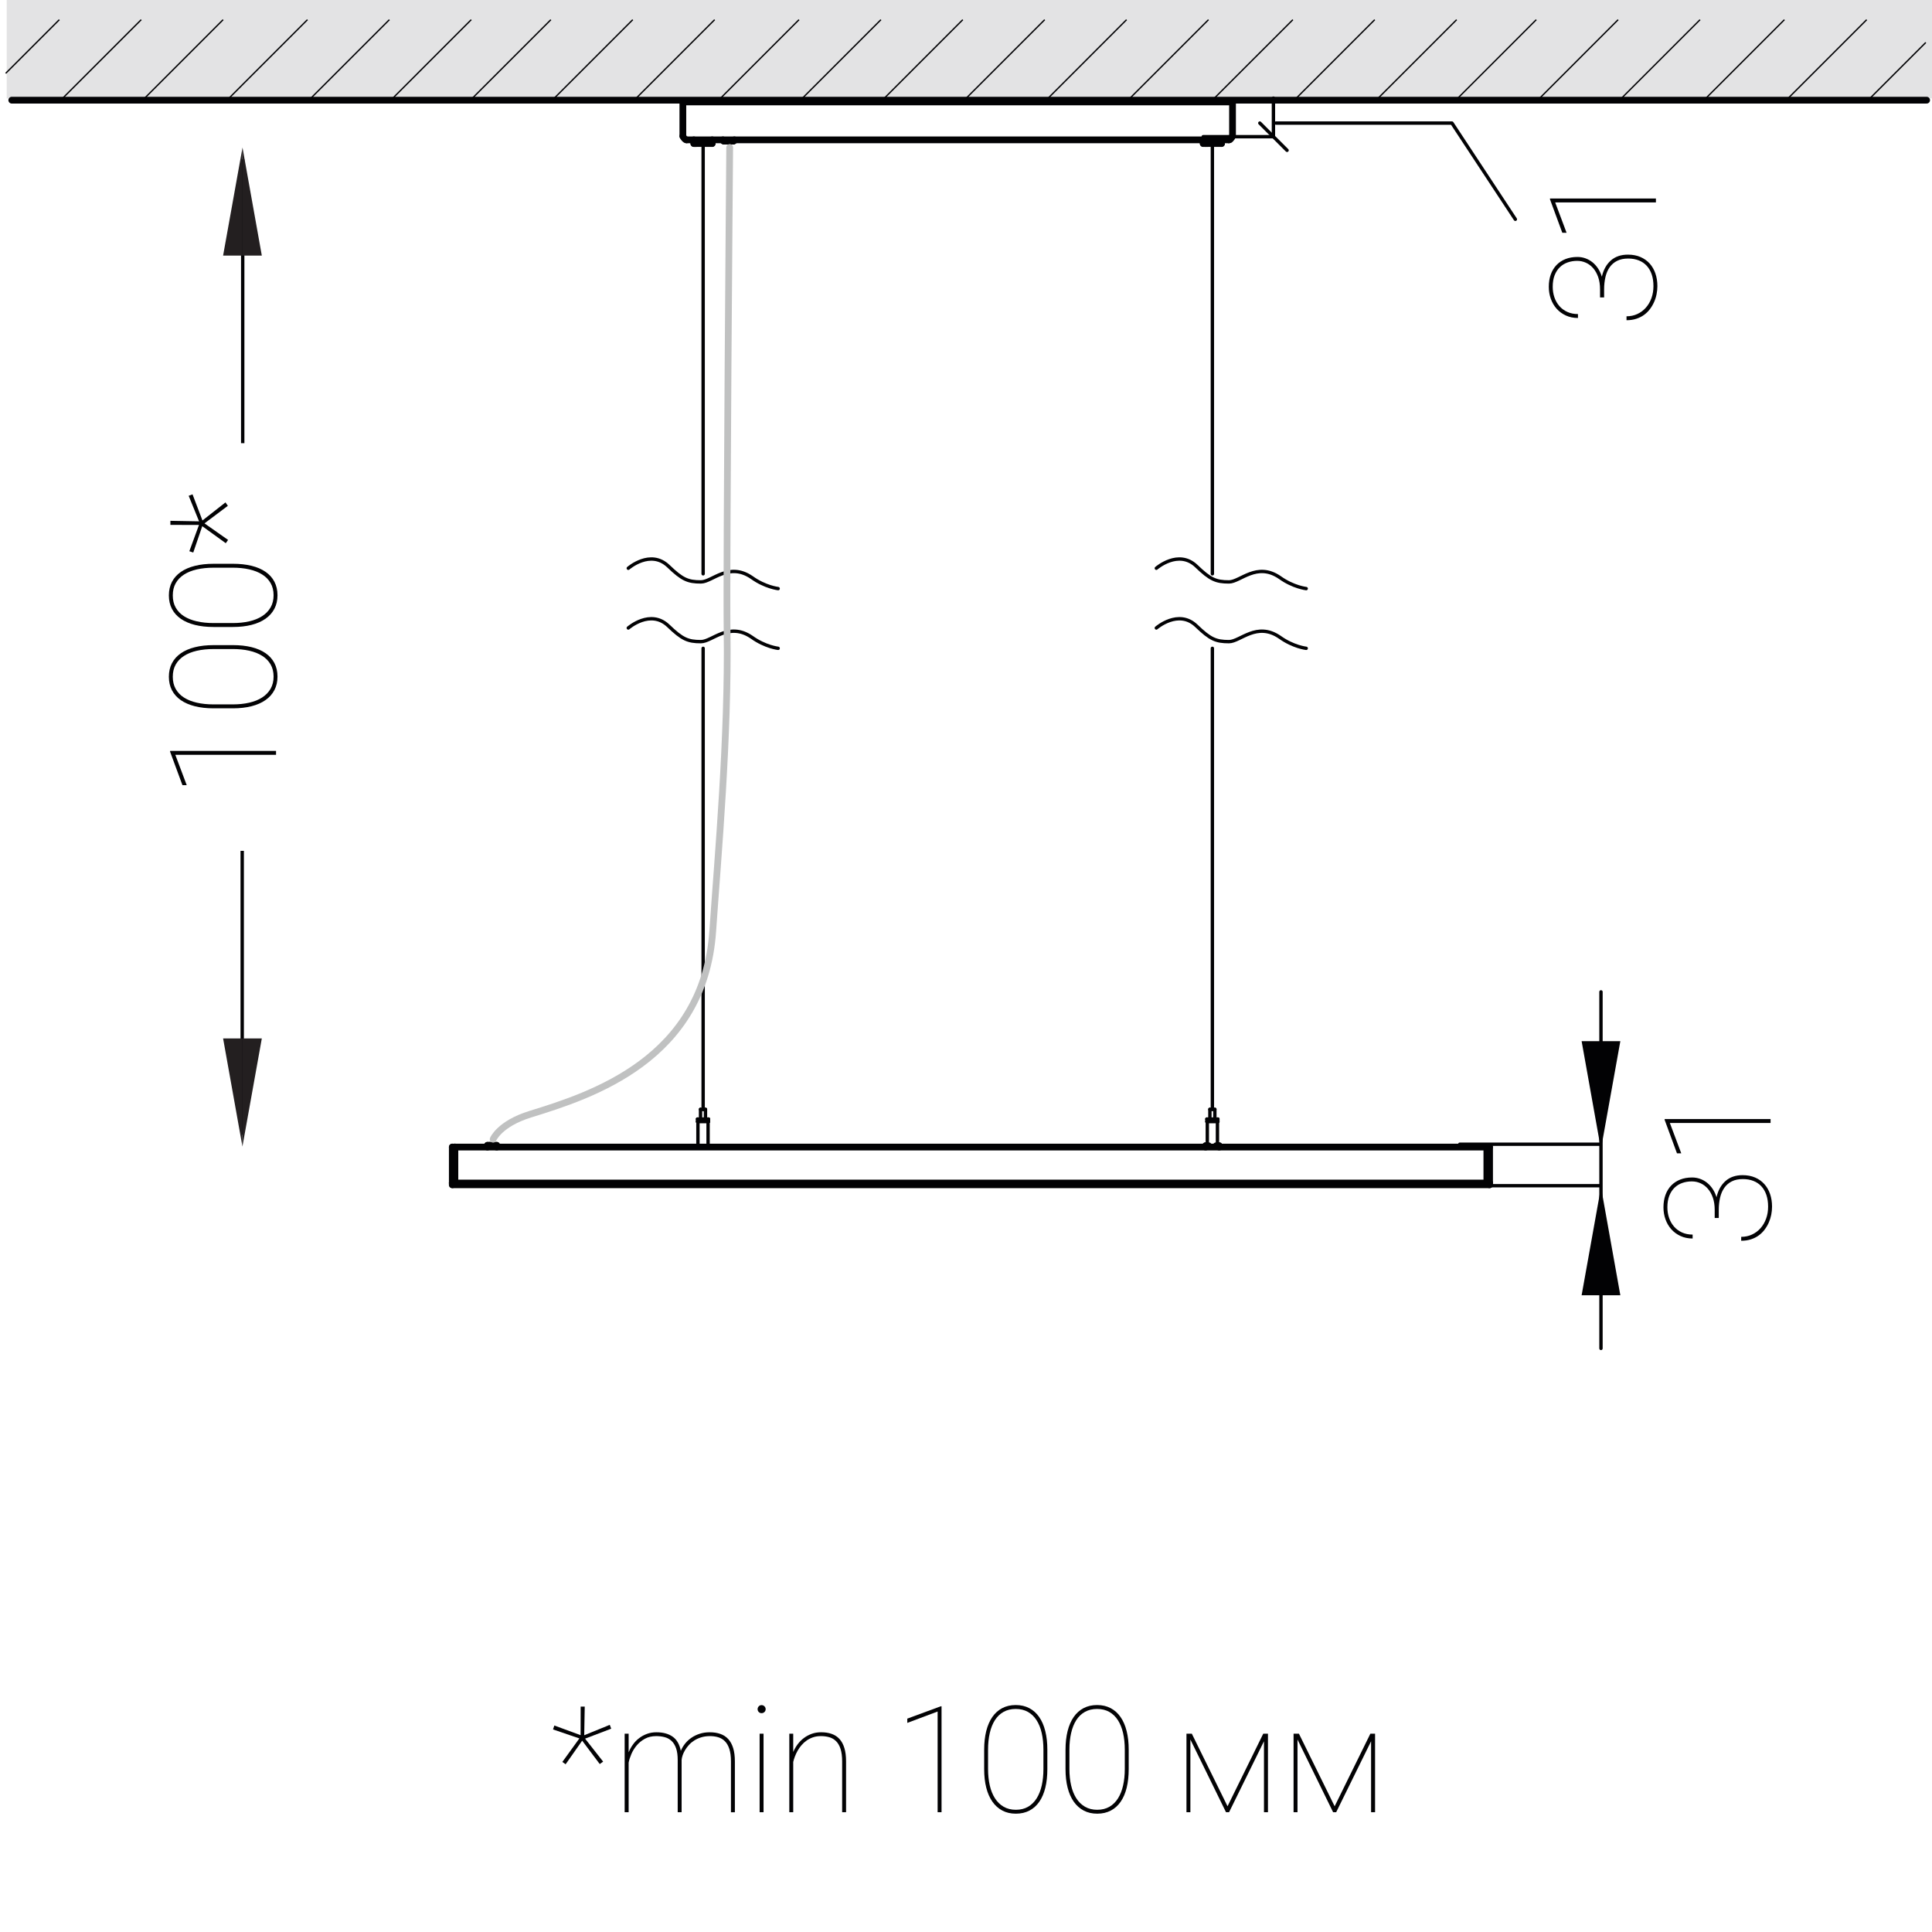 <?xml version="1.0" encoding="utf-8"?>
<!-- Generator: Adobe Illustrator 28.0.0, SVG Export Plug-In . SVG Version: 6.00 Build 0)  -->
<svg version="1.1" id="Слой_1" xmlns="http://www.w3.org/2000/svg" xmlns:xlink="http://www.w3.org/1999/xlink" x="0px" y="0px"
	 width="143px" height="143px" viewBox="0 0 143 143" enable-background="new 0 0 143 143" xml:space="preserve">
<g>
	<rect x="0.496" fill="#E3E3E4" width="142.74" height="7.284"/>
	<path fill="none" stroke="#020204" stroke-width="0.5" stroke-linecap="round" stroke-linejoin="round" stroke-miterlimit="10" d="
		M142.603,7.414c-141.732,0-141.732,0-141.732,0"/>
	<g>
		<g>
			
				<line fill="#020204" stroke="#020204" stroke-width="0.1" stroke-miterlimit="10" x1="132.105" y1="7.52" x2="138.166" y2="1.458"/>
			<line fill="#020204" stroke="#020204" stroke-width="0.1" stroke-miterlimit="10" x1="53.08" y1="7.52" x2="59.14" y2="1.458"/>
			<line fill="#020204" stroke="#020204" stroke-width="0.1" stroke-miterlimit="10" x1="59.14" y1="7.52" x2="65.203" y2="1.458"/>
			
				<line fill="#020204" stroke="#020204" stroke-width="0.1" stroke-miterlimit="10" x1="65.203" y1="7.52" x2="71.263" y2="1.458"/>
			
				<line fill="#020204" stroke="#020204" stroke-width="0.1" stroke-miterlimit="10" x1="34.712" y1="7.52" x2="40.773" y2="1.458"/>
			
				<line fill="#020204" stroke="#020204" stroke-width="0.1" stroke-miterlimit="10" x1="40.773" y1="7.52" x2="46.835" y2="1.458"/>
			
				<line fill="#020204" stroke="#020204" stroke-width="0.1" stroke-miterlimit="10" x1="46.835" y1="7.52" x2="52.896" y2="1.458"/>
			
				<line fill="#020204" stroke="#020204" stroke-width="0.1" stroke-miterlimit="10" x1="16.697" y1="7.52" x2="22.757" y2="1.458"/>
			<line fill="#020204" stroke="#020204" stroke-width="0.1" stroke-miterlimit="10" x1="22.757" y1="7.52" x2="28.82" y2="1.458"/>
			<line fill="#020204" stroke="#020204" stroke-width="0.1" stroke-miterlimit="10" x1="28.82" y1="7.52" x2="34.88" y2="1.458"/>
			<line fill="#020204" stroke="#020204" stroke-width="0.1" stroke-miterlimit="10" x1="0.421" y1="5.428" x2="4.39" y2="1.458"/>
			<line fill="#020204" stroke="#020204" stroke-width="0.1" stroke-miterlimit="10" x1="4.39" y1="7.52" x2="10.453" y2="1.458"/>
			
				<line fill="#020204" stroke="#020204" stroke-width="0.1" stroke-miterlimit="10" x1="10.453" y1="7.52" x2="16.513" y2="1.458"/>
			
				<line fill="#020204" stroke="#020204" stroke-width="0.1" stroke-miterlimit="10" x1="126.015" y1="7.52" x2="132.076" y2="1.458"/>
			
				<line fill="#020204" stroke="#020204" stroke-width="0.1" stroke-miterlimit="10" x1="107.648" y1="7.52" x2="113.709" y2="1.458"/>
			
				<line fill="#020204" stroke="#020204" stroke-width="0.1" stroke-miterlimit="10" x1="113.709" y1="7.52" x2="119.769" y2="1.458"/>
			
				<line fill="#020204" stroke="#020204" stroke-width="0.1" stroke-miterlimit="10" x1="119.769" y1="7.52" x2="125.832" y2="1.458"/>
			<line fill="#020204" stroke="#020204" stroke-width="0.1" stroke-miterlimit="10" x1="89.63" y1="7.52" x2="95.693" y2="1.458"/>
			
				<line fill="#020204" stroke="#020204" stroke-width="0.1" stroke-miterlimit="10" x1="95.693" y1="7.52" x2="101.753" y2="1.458"/>
			
				<line fill="#020204" stroke="#020204" stroke-width="0.1" stroke-miterlimit="10" x1="101.753" y1="7.52" x2="107.816" y2="1.458"/>
			
				<line fill="#020204" stroke="#020204" stroke-width="0.1" stroke-miterlimit="10" x1="71.263" y1="7.52" x2="77.326" y2="1.458"/>
			
				<line fill="#020204" stroke="#020204" stroke-width="0.1" stroke-miterlimit="10" x1="77.326" y1="7.52" x2="83.386" y2="1.458"/>
			
				<line fill="#020204" stroke="#020204" stroke-width="0.1" stroke-miterlimit="10" x1="83.386" y1="7.52" x2="89.449" y2="1.458"/>
			
				<line fill="#020204" stroke="#020204" stroke-width="0.1" stroke-miterlimit="10" x1="138.166" y1="7.52" x2="142.541" y2="3.145"/>
		</g>
	</g>
	<rect x="-0.236" fill="none" width="142.998" height="143"/>
	<g>
		<g>
			<path fill="#020204" d="M20.432,55.581v0.29h-7.455l0.844,2.245h-0.317L12.59,55.64v-0.059H20.432z"/>
			<path fill="#020204" d="M17.241,47.75c0.513,0,0.972,0.05,1.378,0.15s0.752,0.249,1.036,0.446c0.285,0.197,0.504,0.44,0.655,0.73
				c0.152,0.29,0.229,0.625,0.229,1.004c0,0.376-0.076,0.709-0.229,0.999c-0.151,0.29-0.37,0.535-0.655,0.736
				c-0.284,0.201-0.63,0.353-1.036,0.457s-0.865,0.156-1.378,0.156h-1.439c-0.508,0-0.967-0.051-1.375-0.153
				c-0.408-0.103-0.755-0.253-1.042-0.451c-0.286-0.199-0.506-0.443-0.658-0.733c-0.151-0.29-0.228-0.623-0.228-0.999
				s0.076-0.71,0.228-1.002c0.152-0.292,0.372-0.537,0.658-0.735c0.287-0.199,0.634-0.35,1.042-0.451
				c0.408-0.103,0.867-0.153,1.375-0.153H17.241z M15.802,48.04c-0.447,0-0.856,0.042-1.228,0.126
				c-0.37,0.084-0.688,0.211-0.953,0.382c-0.265,0.17-0.47,0.383-0.615,0.639c-0.145,0.256-0.217,0.558-0.217,0.905
				c0,0.344,0.072,0.645,0.217,0.902c0.146,0.258,0.351,0.471,0.615,0.639c0.266,0.168,0.583,0.294,0.953,0.378
				c0.371,0.084,0.78,0.126,1.228,0.126h1.429c0.44,0,0.846-0.042,1.214-0.126c0.369-0.084,0.688-0.212,0.956-0.384
				s0.478-0.387,0.626-0.645s0.223-0.559,0.223-0.902c0-0.347-0.074-0.649-0.223-0.905c-0.148-0.256-0.357-0.468-0.626-0.636
				s-0.587-0.293-0.956-0.376c-0.368-0.083-0.773-0.124-1.214-0.124H15.802z"/>
			<path fill="#020204" d="M17.241,41.729c0.513,0,0.972,0.05,1.378,0.15s0.752,0.249,1.036,0.446
				c0.285,0.197,0.504,0.44,0.655,0.73c0.152,0.29,0.229,0.625,0.229,1.004c0,0.376-0.076,0.709-0.229,0.999
				c-0.151,0.29-0.37,0.535-0.655,0.736c-0.284,0.201-0.63,0.353-1.036,0.457s-0.865,0.156-1.378,0.156h-1.439
				c-0.508,0-0.967-0.051-1.375-0.153c-0.408-0.103-0.755-0.253-1.042-0.451c-0.286-0.199-0.506-0.443-0.658-0.733
				c-0.151-0.29-0.228-0.623-0.228-0.999s0.076-0.71,0.228-1.002c0.152-0.292,0.372-0.537,0.658-0.735
				c0.287-0.199,0.634-0.35,1.042-0.451c0.408-0.103,0.867-0.153,1.375-0.153H17.241z M15.802,42.019
				c-0.447,0-0.856,0.042-1.228,0.126c-0.37,0.084-0.688,0.211-0.953,0.382c-0.265,0.17-0.47,0.383-0.615,0.639
				c-0.145,0.256-0.217,0.558-0.217,0.905c0,0.344,0.072,0.645,0.217,0.902c0.146,0.258,0.351,0.471,0.615,0.639
				c0.266,0.168,0.583,0.294,0.953,0.378c0.371,0.084,0.78,0.126,1.228,0.126h1.429c0.44,0,0.846-0.042,1.214-0.126
				c0.369-0.084,0.688-0.212,0.956-0.384s0.478-0.387,0.626-0.645s0.223-0.559,0.223-0.902c0-0.347-0.074-0.649-0.223-0.905
				c-0.148-0.256-0.357-0.468-0.626-0.636s-0.587-0.293-0.956-0.376c-0.368-0.083-0.773-0.124-1.214-0.124H15.802z"/>
			<path fill="#020204" d="M14.97,38.946l-0.666,1.95l-0.29-0.097l0.714-1.944l-2.116-0.005v-0.301l2.122,0.038l-0.769-1.891
				l0.285-0.107l0.735,1.934l1.703-1.337l0.177,0.252l-1.729,1.3l1.746,1.225l-0.172,0.242L14.97,38.946z"/>
		</g>
	</g>
	<g>
		<g>
			<path fill="#020204" d="M42.883,128.672l-1.95-0.666l0.097-0.29l1.944,0.715l0.005-2.116h0.301l-0.038,2.121l1.891-0.768
				l0.107,0.284l-1.934,0.736l1.337,1.702l-0.252,0.178l-1.3-1.729l-1.225,1.745l-0.242-0.172L42.883,128.672z"/>
			<path fill="#020204" d="M50.451,134.135h-0.29v-3.867c0-0.348-0.04-0.635-0.118-0.862s-0.189-0.408-0.33-0.542
				c-0.142-0.135-0.31-0.229-0.505-0.282c-0.195-0.054-0.408-0.081-0.637-0.081c-0.322,0-0.604,0.066-0.843,0.199
				c-0.24,0.132-0.442,0.298-0.607,0.497c-0.165,0.198-0.295,0.411-0.392,0.639s-0.163,0.436-0.199,0.626v3.674h-0.295v-5.812h0.295
				v1.375c0.086-0.208,0.194-0.402,0.325-0.583c0.13-0.181,0.284-0.338,0.459-0.47c0.175-0.133,0.37-0.237,0.583-0.314
				c0.213-0.077,0.443-0.115,0.69-0.115c0.487,0,0.885,0.107,1.195,0.322c0.31,0.215,0.513,0.565,0.61,1.053
				c0.079-0.193,0.185-0.373,0.32-0.54c0.134-0.166,0.292-0.312,0.475-0.435c0.183-0.124,0.387-0.222,0.612-0.293
				c0.226-0.072,0.469-0.107,0.73-0.107c0.293,0,0.556,0.04,0.787,0.121c0.231,0.08,0.426,0.207,0.586,0.381
				c0.159,0.174,0.281,0.396,0.365,0.669c0.084,0.271,0.126,0.602,0.126,0.988v3.76h-0.29v-3.76c0-0.369-0.04-0.675-0.118-0.919
				c-0.079-0.243-0.189-0.436-0.33-0.577c-0.142-0.142-0.31-0.241-0.505-0.298c-0.195-0.058-0.408-0.084-0.637-0.081
				c-0.229,0.004-0.438,0.035-0.626,0.095c-0.188,0.059-0.357,0.137-0.507,0.233s-0.281,0.207-0.392,0.33
				c-0.111,0.124-0.205,0.25-0.282,0.379c-0.077,0.129-0.137,0.257-0.18,0.384s-0.068,0.242-0.075,0.347V134.135z"/>
			<path fill="#020204" d="M56.075,126.508c0-0.083,0.029-0.153,0.086-0.212c0.057-0.06,0.127-0.089,0.209-0.089
				s0.153,0.029,0.212,0.089c0.06,0.059,0.089,0.129,0.089,0.212c0,0.082-0.029,0.152-0.089,0.209
				c-0.059,0.058-0.129,0.086-0.212,0.086s-0.152-0.028-0.209-0.086C56.104,126.66,56.075,126.59,56.075,126.508z M56.515,134.135
				h-0.29v-5.812h0.29V134.135z"/>
			<path fill="#020204" d="M59.042,129.102c0.135-0.179,0.29-0.334,0.465-0.464c0.175-0.131,0.37-0.234,0.583-0.31
				c0.213-0.075,0.441-0.112,0.685-0.112c0.293,0,0.555,0.04,0.784,0.121c0.229,0.08,0.422,0.207,0.58,0.381s0.277,0.396,0.36,0.669
				c0.083,0.271,0.124,0.602,0.124,0.988v3.76h-0.29v-3.76c0-0.369-0.039-0.674-0.115-0.916c-0.077-0.241-0.186-0.434-0.325-0.574
				c-0.14-0.142-0.306-0.241-0.5-0.299c-0.193-0.057-0.405-0.086-0.634-0.086c-0.211,0-0.405,0.03-0.58,0.089
				c-0.175,0.06-0.334,0.139-0.475,0.239c-0.142,0.1-0.268,0.215-0.379,0.344s-0.207,0.265-0.287,0.408
				c-0.081,0.143-0.148,0.286-0.202,0.43c-0.054,0.143-0.095,0.277-0.124,0.402v3.723h-0.29v-5.812h0.29v1.354
				C58.798,129.473,58.908,129.281,59.042,129.102z"/>
			<path fill="#020204" d="M69.69,134.135H69.4v-7.455l-2.245,0.843v-0.316l2.476-0.913h0.059V134.135z"/>
			<path fill="#020204" d="M77.521,130.944c0,0.512-0.05,0.971-0.15,1.378c-0.1,0.406-0.249,0.752-0.445,1.036
				c-0.197,0.285-0.44,0.503-0.73,0.655s-0.625,0.229-1.005,0.229c-0.376,0-0.709-0.076-0.999-0.229s-0.535-0.37-0.735-0.655
				c-0.201-0.284-0.353-0.63-0.457-1.036c-0.104-0.407-0.155-0.866-0.155-1.378v-1.439c0-0.509,0.051-0.967,0.152-1.375
				c0.103-0.408,0.253-0.756,0.451-1.042c0.199-0.287,0.443-0.506,0.733-0.658s0.623-0.229,0.999-0.229s0.71,0.076,1.002,0.229
				s0.537,0.371,0.735,0.658c0.199,0.286,0.35,0.634,0.451,1.042c0.103,0.408,0.153,0.866,0.153,1.375V130.944z M77.231,129.505
				c0-0.448-0.042-0.856-0.126-1.228c-0.084-0.37-0.211-0.688-0.382-0.953c-0.17-0.266-0.383-0.47-0.639-0.615
				c-0.256-0.145-0.558-0.218-0.905-0.218c-0.344,0-0.645,0.073-0.902,0.218c-0.258,0.146-0.471,0.35-0.639,0.615
				c-0.169,0.265-0.295,0.583-0.379,0.953c-0.084,0.371-0.126,0.779-0.126,1.228v1.429c0,0.44,0.042,0.845,0.126,1.214
				c0.084,0.368,0.212,0.688,0.384,0.956s0.387,0.477,0.645,0.626c0.258,0.148,0.559,0.223,0.902,0.223
				c0.348,0,0.649-0.074,0.905-0.223c0.256-0.149,0.468-0.357,0.637-0.626c0.168-0.269,0.293-0.588,0.376-0.956
				c0.082-0.369,0.123-0.773,0.123-1.214V129.505z"/>
			<path fill="#020204" d="M83.543,130.944c0,0.512-0.051,0.971-0.15,1.378c-0.101,0.406-0.249,0.752-0.446,1.036
				c-0.196,0.285-0.44,0.503-0.73,0.655s-0.625,0.229-1.004,0.229c-0.376,0-0.709-0.076-0.999-0.229s-0.535-0.37-0.736-0.655
				c-0.2-0.284-0.353-0.63-0.456-1.036c-0.104-0.407-0.156-0.866-0.156-1.378v-1.439c0-0.509,0.052-0.967,0.153-1.375
				c0.103-0.408,0.253-0.756,0.451-1.042c0.199-0.287,0.443-0.506,0.733-0.658s0.623-0.229,0.999-0.229s0.71,0.076,1.002,0.229
				c0.291,0.152,0.537,0.371,0.735,0.658c0.199,0.286,0.35,0.634,0.451,1.042c0.103,0.408,0.153,0.866,0.153,1.375V130.944z
				 M83.253,129.505c0-0.448-0.042-0.856-0.126-1.228c-0.085-0.37-0.212-0.688-0.382-0.953c-0.17-0.266-0.383-0.47-0.639-0.615
				c-0.257-0.145-0.559-0.218-0.905-0.218c-0.344,0-0.645,0.073-0.902,0.218c-0.258,0.146-0.471,0.35-0.64,0.615
				c-0.168,0.265-0.294,0.583-0.378,0.953c-0.085,0.371-0.127,0.779-0.127,1.228v1.429c0,0.44,0.042,0.845,0.127,1.214
				c0.084,0.368,0.212,0.688,0.384,0.956s0.387,0.477,0.645,0.626c0.258,0.148,0.559,0.223,0.902,0.223
				c0.347,0,0.648-0.074,0.905-0.223c0.256-0.149,0.468-0.357,0.636-0.626c0.169-0.269,0.294-0.588,0.376-0.956
				c0.083-0.369,0.124-0.773,0.124-1.214V129.505z"/>
			<path fill="#020204" d="M90.858,133.694l2.643-5.371h0.349v5.812h-0.295v-5.253l-2.584,5.253h-0.226l-2.637-5.382v5.382h-0.29
				v-5.812h0.397L90.858,133.694z"/>
			<path fill="#020204" d="M98.786,133.694l2.643-5.371h0.349v5.812h-0.295v-5.253l-2.584,5.253h-0.226l-2.637-5.382v5.382h-0.29
				v-5.812h0.397L98.786,133.694z"/>
		</g>
	</g>
	<path fill-rule="evenodd" clip-rule="evenodd" fill="none" stroke="#020204" stroke-width="0.25" stroke-miterlimit="10" d="
		M17.965,11.796c0,21.008,0,21.008,0,21.008"/>
	
		<path fill="none" stroke="#020204" stroke-width="0.25" stroke-linecap="round" stroke-linejoin="round" stroke-miterlimit="10" d="
		M85.588,42.06c0,0,1.639-1.431,2.969-0.153c1.021,0.981,1.434,1.164,2.406,1.164c0.838,0,2.056-1.498,3.764-0.326
		c1,0.718,1.953,0.821,1.953,0.821"/>
	
		<path fill="none" stroke="#020204" stroke-width="0.25" stroke-linecap="round" stroke-linejoin="round" stroke-miterlimit="10" d="
		M85.588,46.481c0,0,1.639-1.431,2.969-0.153c1.021,0.981,1.434,1.164,2.406,1.164c0.838,0,2.056-1.498,3.764-0.326
		c1,0.718,1.953,0.821,1.953,0.821"/>
	
		<path fill="none" stroke="#020204" stroke-width="0.25" stroke-linecap="round" stroke-linejoin="round" stroke-miterlimit="10" d="
		M46.504,42.06c0,0,1.639-1.431,2.969-0.153c1.021,0.981,1.434,1.164,2.406,1.164c0.838,0,2.056-1.498,3.764-0.326
		c1,0.718,1.953,0.821,1.953,0.821"/>
	
		<path fill="none" stroke="#020204" stroke-width="0.25" stroke-linecap="round" stroke-linejoin="round" stroke-miterlimit="10" d="
		M46.504,46.481c0,0,1.639-1.431,2.969-0.153c1.021,0.981,1.434,1.164,2.406,1.164c0.838,0,2.056-1.498,3.764-0.326
		c1,0.718,1.953,0.821,1.953,0.821"/>
	<g>
		<polygon fill-rule="evenodd" clip-rule="evenodd" fill="#231F20" points="17.949,18.918 17.949,10.918 16.513,18.918 		"/>
		<polygon fill-rule="evenodd" clip-rule="evenodd" fill="#231F20" points="17.949,18.918 17.949,10.918 19.379,18.918 		"/>
	</g>
	<path fill-rule="evenodd" clip-rule="evenodd" fill="none" stroke="#020204" stroke-width="0.25" stroke-miterlimit="10" d="
		M17.927,83.984c0-21.008,0-21.008,0-21.008"/>
	<g>
		<polygon fill-rule="evenodd" clip-rule="evenodd" fill="#231F20" points="17.944,76.862 17.944,84.862 19.379,76.862 		"/>
		<polygon fill-rule="evenodd" clip-rule="evenodd" fill="#231F20" points="17.944,76.862 17.944,84.862 16.513,76.862 		"/>
	</g>
	
		<line fill="none" stroke="#020204" stroke-width="0.5" stroke-linecap="round" stroke-linejoin="round" stroke-miterlimit="10" x1="33.669" y1="84.901" x2="110.062" y2="84.901"/>
	
		<line fill="none" stroke="#020204" stroke-width="0.5" stroke-linecap="round" stroke-linejoin="round" stroke-miterlimit="10" x1="110.062" y1="87.565" x2="110.062" y2="84.901"/>
	
		<line fill="none" stroke="#020204" stroke-width="0.5" stroke-linecap="round" stroke-linejoin="round" stroke-miterlimit="10" x1="33.669" y1="87.565" x2="33.669" y2="84.901"/>
	
		<line fill="none" stroke="#020204" stroke-width="0.5" stroke-linecap="round" stroke-linejoin="round" stroke-miterlimit="10" x1="33.478" y1="84.901" x2="33.478" y2="87.565"/>
	
		<line fill="none" stroke="#020204" stroke-width="0.5" stroke-linecap="round" stroke-linejoin="round" stroke-miterlimit="10" x1="33.478" y1="87.565" x2="33.669" y2="87.565"/>
	
		<line fill="none" stroke="#020204" stroke-width="0.5" stroke-linecap="round" stroke-linejoin="round" stroke-miterlimit="10" x1="33.669" y1="84.901" x2="33.669" y2="87.565"/>
	
		<line fill="none" stroke="#020204" stroke-width="0.5" stroke-linecap="round" stroke-linejoin="round" stroke-miterlimit="10" x1="33.478" y1="84.901" x2="33.669" y2="84.901"/>
	
		<line fill="none" stroke="#020204" stroke-width="0.5" stroke-linecap="round" stroke-linejoin="round" stroke-miterlimit="10" x1="110.253" y1="87.565" x2="110.253" y2="84.901"/>
	
		<line fill="none" stroke="#020204" stroke-width="0.5" stroke-linecap="round" stroke-linejoin="round" stroke-miterlimit="10" x1="110.253" y1="84.901" x2="110.062" y2="84.901"/>
	
		<line fill="none" stroke="#020204" stroke-width="0.5" stroke-linecap="round" stroke-linejoin="round" stroke-miterlimit="10" x1="110.062" y1="87.565" x2="110.062" y2="84.901"/>
	
		<line fill="none" stroke="#020204" stroke-width="0.5" stroke-linecap="round" stroke-linejoin="round" stroke-miterlimit="10" x1="110.253" y1="87.565" x2="110.062" y2="87.565"/>
	
		<line fill="none" stroke="#020204" stroke-width="0.5" stroke-linecap="round" stroke-linejoin="round" stroke-miterlimit="10" x1="33.478" y1="87.692" x2="33.478" y2="87.565"/>
	
		<line fill="none" stroke="#020204" stroke-width="0.5" stroke-linecap="round" stroke-linejoin="round" stroke-miterlimit="10" x1="110.253" y1="87.692" x2="110.253" y2="87.565"/>
	
		<line fill="none" stroke="#020204" stroke-width="0.5" stroke-linecap="round" stroke-linejoin="round" stroke-miterlimit="10" x1="33.478" y1="87.565" x2="110.253" y2="87.565"/>
	
		<line fill="none" stroke="#020204" stroke-width="0.5" stroke-linecap="round" stroke-linejoin="round" stroke-miterlimit="10" x1="33.478" y1="87.692" x2="110.253" y2="87.692"/>
	
		<polyline fill="none" stroke="#020204" stroke-width="0.5" stroke-linecap="round" stroke-linejoin="round" stroke-miterlimit="10" points="
		36.763,84.774 36.763,84.774 36.716,84.774 36.636,84.774 36.54,84.774 36.445,84.774 36.333,84.774 36.237,84.774 	"/>
	
		<polyline fill="none" stroke="#020204" stroke-width="0.5" stroke-linecap="round" stroke-linejoin="round" stroke-miterlimit="10" points="
		36.237,84.774 36.157,84.774 36.094,84.774 36.078,84.774 	"/>
	
		<polyline fill="none" stroke="#020204" stroke-width="0.5" stroke-linecap="round" stroke-linejoin="round" stroke-miterlimit="10" points="
		54.259,10.447 54.259,10.447 54.211,10.447 54.147,10.447 	"/>
	
		<polyline fill="none" stroke="#020204" stroke-width="0.5" stroke-linecap="round" stroke-linejoin="round" stroke-miterlimit="10" points="
		54.147,10.447 54.051,10.447 53.956,10.447 53.844,10.447 53.748,10.447 53.669,10.447 53.621,10.447 53.605,10.447 53.589,10.447 
			"/>
	
		<line fill="none" stroke="#020204" stroke-width="0.5" stroke-linecap="round" stroke-linejoin="round" stroke-miterlimit="10" x1="90.238" y1="84.901" x2="90.238" y2="84.806"/>
	
		<line fill="none" stroke="#020204" stroke-width="0.5" stroke-linecap="round" stroke-linejoin="round" stroke-miterlimit="10" x1="89.233" y1="84.806" x2="89.233" y2="84.901"/>
	
		<line fill="none" stroke="#020204" stroke-width="0.5" stroke-linecap="round" stroke-linejoin="round" stroke-miterlimit="10" x1="90.015" y1="84.806" x2="90.238" y2="84.806"/>
	
		<line fill="none" stroke="#020204" stroke-width="0.5" stroke-linecap="round" stroke-linejoin="round" stroke-miterlimit="10" x1="89.233" y1="84.806" x2="89.457" y2="84.806"/>
	
		<polyline fill="none" stroke="#020204" stroke-width="0.5" stroke-linecap="round" stroke-linejoin="round" stroke-miterlimit="10" points="
		91.227,10.08 91.163,10.191 91.099,10.271 91.036,10.335 90.956,10.351 	"/>
	
		<polyline fill="none" stroke="#020204" stroke-width="0.5" stroke-linecap="round" stroke-linejoin="round" stroke-miterlimit="10" points="
		50.814,10.351 50.75,10.335 50.67,10.271 50.607,10.191 50.543,10.08 	"/>
	
		<line fill="none" stroke="#020204" stroke-width="0.5" stroke-linecap="round" stroke-linejoin="round" stroke-miterlimit="10" x1="50.814" y1="10.351" x2="90.956" y2="10.351"/>
	
		<line fill="none" stroke="#020204" stroke-width="0.5" stroke-linecap="round" stroke-linejoin="round" stroke-miterlimit="10" x1="91.227" y1="10.08" x2="91.227" y2="7.544"/>
	
		<line fill="none" stroke="#020204" stroke-width="0.5" stroke-linecap="round" stroke-linejoin="round" stroke-miterlimit="10" x1="50.543" y1="7.544" x2="91.227" y2="7.544"/>
	
		<line fill="none" stroke="#020204" stroke-width="0.5" stroke-linecap="round" stroke-linejoin="round" stroke-miterlimit="10" x1="50.543" y1="10.08" x2="50.543" y2="7.544"/>
	
		<line fill="none" stroke="#020204" stroke-width="0.5" stroke-linecap="round" stroke-linejoin="round" stroke-miterlimit="10" x1="51.42" y1="10.622" x2="51.516" y2="10.622"/>
	
		<polyline fill="none" stroke="#020204" stroke-width="0.5" stroke-linecap="round" stroke-linejoin="round" stroke-miterlimit="10" points="
		51.516,10.622 51.627,10.622 51.755,10.622 51.898,10.622 52.058,10.622 52.201,10.622 52.345,10.622 52.457,10.622 52.568,10.622 
		52.648,10.622 52.696,10.622 52.712,10.622 	"/>
	
		<polyline fill="none" stroke="#020204" stroke-width="0.5" stroke-linecap="round" stroke-linejoin="round" stroke-miterlimit="10" points="
		51.356,10.622 51.356,10.622 51.372,10.622 51.42,10.622 	"/>
	
		<line fill="none" stroke="#020204" stroke-width="0.5" stroke-linecap="round" stroke-linejoin="round" stroke-miterlimit="10" x1="51.42" y1="10.622" x2="51.42" y2="10.494"/>
	
		<polyline fill="none" stroke="#020204" stroke-width="0.5" stroke-linecap="round" stroke-linejoin="round" stroke-miterlimit="10" points="
		51.42,10.494 51.436,10.494 51.452,10.494 51.468,10.494 51.484,10.494 51.5,10.494 51.516,10.494 	"/>
	
		<line fill="none" stroke="#020204" stroke-width="0.5" stroke-linecap="round" stroke-linejoin="round" stroke-miterlimit="10" x1="51.516" y1="10.494" x2="51.516" y2="10.622"/>
	
		<line fill="none" stroke="#020204" stroke-width="0.5" stroke-linecap="round" stroke-linejoin="round" stroke-miterlimit="10" x1="89.218" y1="10.622" x2="89.345" y2="10.622"/>
	
		<polyline fill="none" stroke="#020204" stroke-width="0.5" stroke-linecap="round" stroke-linejoin="round" stroke-miterlimit="10" points="
		89.345,10.622 89.473,10.622 89.616,10.622 89.76,10.622 89.919,10.622 90.047,10.622 90.174,10.622 90.286,10.622 90.35,10.622 
		90.398,10.622 90.414,10.622 	"/>
	
		<polyline fill="none" stroke="#020204" stroke-width="0.5" stroke-linecap="round" stroke-linejoin="round" stroke-miterlimit="10" points="
		89.058,10.622 89.058,10.622 89.074,10.622 89.138,10.622 89.218,10.622 	"/>
	
		<line fill="none" stroke="#020204" stroke-width="0.5" stroke-linecap="round" stroke-linejoin="round" stroke-miterlimit="10" x1="89.218" y1="10.622" x2="89.218" y2="10.494"/>
	
		<polyline fill="none" stroke="#020204" stroke-width="0.5" stroke-linecap="round" stroke-linejoin="round" stroke-miterlimit="10" points="
		89.218,10.494 89.233,10.494 89.249,10.494 89.265,10.494 89.297,10.494 89.313,10.494 89.329,10.494 89.345,10.494 	"/>
	
		<line fill="none" stroke="#020204" stroke-width="0.5" stroke-linecap="round" stroke-linejoin="round" stroke-miterlimit="10" x1="89.345" y1="10.494" x2="89.345" y2="10.622"/>
	
		<polyline fill="none" stroke="#020204" stroke-width="0.25" stroke-linecap="round" stroke-linejoin="round" stroke-miterlimit="10" points="
		89.919,82.11 89.919,82.11 89.903,82.11 89.855,82.11 89.792,82.11 89.728,82.11 89.664,82.11 89.6,82.11 89.568,82.11 
		89.552,82.11 	"/>
	
		<polyline fill="none" stroke="#020204" stroke-width="0.25" stroke-linecap="round" stroke-linejoin="round" stroke-miterlimit="10" points="
		89.329,83.019 89.345,83.019 89.393,83.019 89.457,83.019 89.552,83.019 89.664,83.019 89.776,83.019 89.887,83.019 89.983,83.019 
		90.063,83.019 90.127,83.019 90.143,83.019 	"/>
	
		<polyline fill="none" stroke="#020204" stroke-width="0.25" stroke-linecap="round" stroke-linejoin="round" stroke-miterlimit="10" points="
		89.329,82.828 89.345,82.828 89.393,82.828 89.457,82.828 89.552,82.828 89.664,82.828 89.776,82.828 89.887,82.828 89.983,82.828 
		90.063,82.828 90.127,82.828 90.143,82.828 	"/>
	
		<polyline fill="none" stroke="#020204" stroke-width="0.25" stroke-linecap="round" stroke-linejoin="round" stroke-miterlimit="10" points="
		52.217,82.11 52.217,82.11 52.186,82.11 52.138,82.11 52.074,82.11 	"/>
	
		<polyline fill="none" stroke="#020204" stroke-width="0.25" stroke-linecap="round" stroke-linejoin="round" stroke-miterlimit="10" points="
		52.074,82.11 52.01,82.11 51.946,82.11 51.898,82.11 51.851,82.11 	"/>
	
		<polyline fill="none" stroke="#020204" stroke-width="0.25" stroke-linecap="round" stroke-linejoin="round" stroke-miterlimit="10" points="
		51.627,83.019 51.627,83.019 51.659,83.019 51.723,83.019 51.803,83.019 51.914,83.019 52.026,83.019 52.138,83.019 52.249,83.019 
		52.329,83.019 52.393,83.019 52.441,83.019 	"/>
	
		<polyline fill="none" stroke="#020204" stroke-width="0.25" stroke-linecap="round" stroke-linejoin="round" stroke-miterlimit="10" points="
		51.627,82.828 51.627,82.828 51.659,82.828 51.723,82.828 51.803,82.828 51.914,82.828 52.026,82.828 52.138,82.828 52.249,82.828 
		52.329,82.828 52.393,82.828 52.441,82.828 	"/>
	
		<line fill="none" stroke="#020204" stroke-width="0.5" stroke-linecap="round" stroke-linejoin="round" stroke-miterlimit="10" x1="36.078" y1="84.774" x2="36.078" y2="84.901"/>
	
		<line fill="none" stroke="#020204" stroke-width="0.5" stroke-linecap="round" stroke-linejoin="round" stroke-miterlimit="10" x1="36.763" y1="84.901" x2="36.763" y2="84.774"/>
	
		<polyline fill="none" stroke="#020204" stroke-width="0.5" stroke-linecap="round" stroke-linejoin="round" stroke-miterlimit="10" points="
		53.509,10.351 53.509,10.367 53.509,10.383 53.525,10.399 53.525,10.415 53.541,10.431 53.557,10.431 53.573,10.447 53.589,10.447 
			"/>
	
		<polyline fill="none" stroke="#020204" stroke-width="0.5" stroke-linecap="round" stroke-linejoin="round" stroke-miterlimit="10" points="
		54.259,10.447 54.291,10.447 54.307,10.431 54.323,10.431 54.323,10.415 54.339,10.399 54.354,10.383 54.354,10.367 54.354,10.351 
			"/>
	
		<line fill="none" stroke="#020204" stroke-width="0.5" stroke-linecap="round" stroke-linejoin="round" stroke-miterlimit="10" x1="51.356" y1="10.351" x2="51.356" y2="10.622"/>
	
		<line fill="none" stroke="#020204" stroke-width="0.5" stroke-linecap="round" stroke-linejoin="round" stroke-miterlimit="10" x1="52.712" y1="10.622" x2="52.712" y2="10.351"/>
	
		<line fill="none" stroke="#020204" stroke-width="0.5" stroke-linecap="round" stroke-linejoin="round" stroke-miterlimit="10" x1="89.058" y1="10.351" x2="89.058" y2="10.622"/>
	
		<line fill="none" stroke="#020204" stroke-width="0.5" stroke-linecap="round" stroke-linejoin="round" stroke-miterlimit="10" x1="90.414" y1="10.622" x2="90.414" y2="10.351"/>
	
		<line fill="none" stroke="#020204" stroke-width="0.25" stroke-linecap="round" stroke-linejoin="round" stroke-miterlimit="10" x1="89.736" y1="82.11" x2="89.736" y2="47.987"/>
	
		<line fill="none" stroke="#020204" stroke-width="0.25" stroke-linecap="round" stroke-linejoin="round" stroke-miterlimit="10" x1="52.044" y1="82.11" x2="52.044" y2="47.987"/>
	
		<line fill="none" stroke="#020204" stroke-width="0.25" stroke-linecap="round" stroke-linejoin="round" stroke-miterlimit="10" x1="89.736" y1="42.472" x2="89.736" y2="10.486"/>
	
		<line fill="none" stroke="#020204" stroke-width="0.25" stroke-linecap="round" stroke-linejoin="round" stroke-miterlimit="10" x1="52.044" y1="42.472" x2="52.044" y2="10.486"/>
	
		<line fill="none" stroke="#020204" stroke-width="0.25" stroke-linecap="round" stroke-linejoin="round" stroke-miterlimit="10" x1="89.552" y1="82.11" x2="89.552" y2="82.828"/>
	
		<line fill="none" stroke="#020204" stroke-width="0.25" stroke-linecap="round" stroke-linejoin="round" stroke-miterlimit="10" x1="89.919" y1="82.828" x2="89.919" y2="82.11"/>
	
		<line fill="none" stroke="#020204" stroke-width="0.25" stroke-linecap="round" stroke-linejoin="round" stroke-miterlimit="10" x1="90.111" y1="84.806" x2="90.111" y2="83.019"/>
	
		<line fill="none" stroke="#020204" stroke-width="0.25" stroke-linecap="round" stroke-linejoin="round" stroke-miterlimit="10" x1="89.361" y1="83.019" x2="89.361" y2="84.806"/>
	
		<line fill="none" stroke="#020204" stroke-width="0.25" stroke-linecap="round" stroke-linejoin="round" stroke-miterlimit="10" x1="89.329" y1="82.828" x2="89.329" y2="83.019"/>
	
		<line fill="none" stroke="#020204" stroke-width="0.25" stroke-linecap="round" stroke-linejoin="round" stroke-miterlimit="10" x1="90.143" y1="83.019" x2="90.143" y2="82.828"/>
	
		<line fill="none" stroke="#020204" stroke-width="0.25" stroke-linecap="round" stroke-linejoin="round" stroke-miterlimit="10" x1="51.851" y1="82.11" x2="51.851" y2="82.828"/>
	
		<line fill="none" stroke="#020204" stroke-width="0.25" stroke-linecap="round" stroke-linejoin="round" stroke-miterlimit="10" x1="52.217" y1="82.828" x2="52.217" y2="82.11"/>
	
		<line fill="none" stroke="#020204" stroke-width="0.25" stroke-linecap="round" stroke-linejoin="round" stroke-miterlimit="10" x1="52.409" y1="84.901" x2="52.409" y2="83.019"/>
	
		<line fill="none" stroke="#020204" stroke-width="0.25" stroke-linecap="round" stroke-linejoin="round" stroke-miterlimit="10" x1="51.659" y1="83.019" x2="51.659" y2="84.901"/>
	
		<line fill="none" stroke="#020204" stroke-width="0.25" stroke-linecap="round" stroke-linejoin="round" stroke-miterlimit="10" x1="51.627" y1="82.828" x2="51.627" y2="83.019"/>
	
		<line fill="none" stroke="#020204" stroke-width="0.25" stroke-linecap="round" stroke-linejoin="round" stroke-miterlimit="10" x1="52.441" y1="83.019" x2="52.441" y2="82.828"/>
	<path fill="none" stroke="#C0C1C1" stroke-width="0.5" stroke-linecap="round" stroke-linejoin="round" stroke-miterlimit="10" d="
		M36.5,84.322c0,0,0.467-1.147,2.75-1.853c4.521-1.397,12.853-4.05,13.504-13.547c0.392-5.717,1.173-14.224,1.062-22.228
		c-0.065-4.699,0.193-35.778,0.193-35.778"/>
	<g>
		<g>
			<path fill="#020204" d="M126.916,90.15v-0.597c0-0.344-0.046-0.646-0.137-0.907c-0.092-0.262-0.215-0.482-0.371-0.661
				c-0.155-0.179-0.335-0.314-0.539-0.405c-0.204-0.092-0.419-0.137-0.645-0.137c-0.247,0-0.48,0.037-0.698,0.112
				c-0.219,0.075-0.41,0.19-0.575,0.347c-0.164,0.155-0.295,0.354-0.392,0.596c-0.097,0.242-0.146,0.529-0.146,0.862
				c0,0.282,0.043,0.547,0.129,0.792c0.086,0.246,0.21,0.459,0.371,0.643c0.161,0.182,0.356,0.325,0.588,0.43
				c0.23,0.104,0.491,0.155,0.781,0.155v0.29c-0.333,0-0.633-0.062-0.899-0.186c-0.267-0.123-0.493-0.29-0.68-0.499
				c-0.186-0.21-0.329-0.454-0.43-0.733c-0.1-0.279-0.15-0.576-0.15-0.892c0-0.337,0.05-0.642,0.147-0.913
				c0.099-0.271,0.239-0.504,0.422-0.695s0.405-0.34,0.666-0.443c0.262-0.104,0.557-0.156,0.887-0.156
				c0.207,0,0.405,0.035,0.593,0.103c0.188,0.067,0.36,0.165,0.516,0.29c0.156,0.125,0.294,0.278,0.414,0.459
				c0.12,0.182,0.214,0.385,0.282,0.609c0.118-0.512,0.34-0.912,0.666-1.2c0.325-0.288,0.746-0.433,1.262-0.433
				c0.348,0,0.656,0.059,0.927,0.175s0.499,0.278,0.685,0.486c0.187,0.208,0.328,0.454,0.425,0.738
				c0.097,0.285,0.145,0.596,0.145,0.933c0,0.196-0.02,0.395-0.059,0.596c-0.04,0.201-0.101,0.395-0.183,0.58
				c-0.083,0.186-0.186,0.361-0.31,0.526c-0.123,0.165-0.269,0.308-0.438,0.43c-0.168,0.122-0.359,0.218-0.574,0.287
				c-0.215,0.07-0.455,0.104-0.72,0.104v-0.289c0.29,0,0.557-0.057,0.8-0.17c0.244-0.112,0.454-0.27,0.631-0.47
				c0.178-0.2,0.315-0.437,0.414-0.709s0.147-0.567,0.147-0.886c0-0.326-0.043-0.615-0.129-0.868
				c-0.086-0.252-0.209-0.466-0.37-0.639c-0.161-0.174-0.357-0.307-0.589-0.397c-0.23-0.092-0.491-0.137-0.781-0.137
				c-0.318,0-0.591,0.056-0.816,0.169c-0.226,0.112-0.41,0.271-0.553,0.473c-0.144,0.202-0.248,0.442-0.314,0.722
				s-0.1,0.586-0.1,0.919v0.597H126.916z"/>
			<path fill="#020204" d="M131.052,82.829v0.29h-7.455l0.844,2.245h-0.317l-0.913-2.476v-0.06H131.052z"/>
		</g>
	</g>
	<polygon fill-rule="evenodd" clip-rule="evenodd" fill="#020204" points="118.501,87.872 117.066,95.872 118.501,95.872 
		119.932,95.872 	"/>
	<polygon fill-rule="evenodd" clip-rule="evenodd" fill="#020204" points="118.496,85.063 119.932,77.063 118.496,77.063 
		117.066,77.063 	"/>
	
		<line fill="none" stroke="#020204" stroke-width="0.25" stroke-linecap="round" stroke-linejoin="round" stroke-miterlimit="10" x1="118.499" y1="73.415" x2="118.499" y2="99.804"/>
	
		<line fill="none" stroke="#020204" stroke-width="0.25" stroke-linecap="round" stroke-linejoin="round" stroke-miterlimit="10" x1="108.047" y1="84.693" x2="118.372" y2="84.693"/>
	
		<line fill="none" stroke="#020204" stroke-width="0.25" stroke-linecap="round" stroke-linejoin="round" stroke-miterlimit="10" x1="108.047" y1="87.762" x2="118.372" y2="87.762"/>
	<g>
		<g>
			<g>
				<path fill="#020204" d="M118.43,22.015v-0.596c0-0.344-0.046-0.646-0.137-0.908c-0.092-0.261-0.215-0.481-0.371-0.661
					c-0.155-0.179-0.336-0.314-0.54-0.405c-0.204-0.092-0.419-0.137-0.645-0.137c-0.247,0-0.479,0.038-0.698,0.113
					c-0.218,0.075-0.41,0.19-0.574,0.347c-0.165,0.155-0.296,0.354-0.393,0.596c-0.097,0.242-0.145,0.529-0.145,0.862
					c0,0.283,0.043,0.547,0.129,0.792c0.086,0.246,0.209,0.459,0.37,0.642s0.357,0.326,0.589,0.43
					c0.23,0.104,0.491,0.156,0.781,0.156v0.29c-0.333,0-0.633-0.062-0.899-0.186c-0.268-0.123-0.494-0.29-0.68-0.499
					c-0.187-0.21-0.33-0.454-0.43-0.733c-0.101-0.279-0.15-0.577-0.15-0.892c0-0.336,0.049-0.641,0.147-0.913
					s0.239-0.504,0.422-0.695c0.183-0.192,0.404-0.339,0.666-0.443c0.261-0.104,0.557-0.156,0.886-0.156
					c0.208,0,0.406,0.034,0.594,0.102c0.188,0.068,0.36,0.165,0.516,0.29c0.156,0.125,0.294,0.278,0.414,0.459
					c0.119,0.181,0.214,0.384,0.281,0.61c0.118-0.512,0.341-0.912,0.666-1.201c0.326-0.288,0.747-0.432,1.263-0.432
					c0.347,0,0.656,0.058,0.927,0.174c0.27,0.117,0.498,0.279,0.685,0.486c0.186,0.208,0.327,0.454,0.424,0.738
					c0.097,0.285,0.146,0.596,0.146,0.932c0,0.197-0.02,0.396-0.06,0.596c-0.039,0.201-0.1,0.394-0.183,0.58
					c-0.082,0.186-0.185,0.362-0.309,0.526c-0.123,0.165-0.27,0.308-0.438,0.43c-0.169,0.122-0.36,0.218-0.575,0.287
					c-0.215,0.07-0.454,0.105-0.72,0.105v-0.29c0.29,0,0.557-0.056,0.801-0.169c0.243-0.112,0.454-0.269,0.631-0.47
					c0.178-0.201,0.315-0.437,0.414-0.709c0.098-0.272,0.147-0.567,0.147-0.886c0-0.326-0.043-0.615-0.129-0.868
					c-0.086-0.252-0.21-0.465-0.371-0.639c-0.161-0.174-0.356-0.307-0.588-0.397c-0.23-0.092-0.491-0.137-0.781-0.137
					c-0.319,0-0.591,0.056-0.816,0.169c-0.226,0.112-0.41,0.27-0.554,0.473c-0.143,0.202-0.248,0.443-0.313,0.722
					c-0.066,0.279-0.1,0.585-0.1,0.918v0.596H118.43z"/>
				<path fill="#020204" d="M122.565,14.694v0.29h-7.455l0.843,2.245h-0.316l-0.913-2.476v-0.059H122.565z"/>
			</g>
		</g>
		
			<path fill="none" stroke="#020204" stroke-width="0.25" stroke-linecap="round" stroke-linejoin="round" stroke-miterlimit="10" d="
			M94.255,7.264v2.853V7.264z"/>
		
			<path fill="none" stroke="#020204" stroke-width="0.25" stroke-linecap="round" stroke-linejoin="round" stroke-miterlimit="10" d="
			M93.247,9.109l2.017,2.017L93.247,9.109z"/>
		
			<polyline fill="none" stroke="#020204" stroke-width="0.25" stroke-linecap="round" stroke-linejoin="round" stroke-miterlimit="10" points="
			112.161,16.231 107.468,9.109 94.442,9.109 		"/>
		
			<line fill="none" stroke="#020204" stroke-width="0.25" stroke-linecap="round" stroke-linejoin="round" stroke-miterlimit="10" x1="89.058" y1="10.117" x2="94.255" y2="10.117"/>
	</g>
</g>
</svg>
